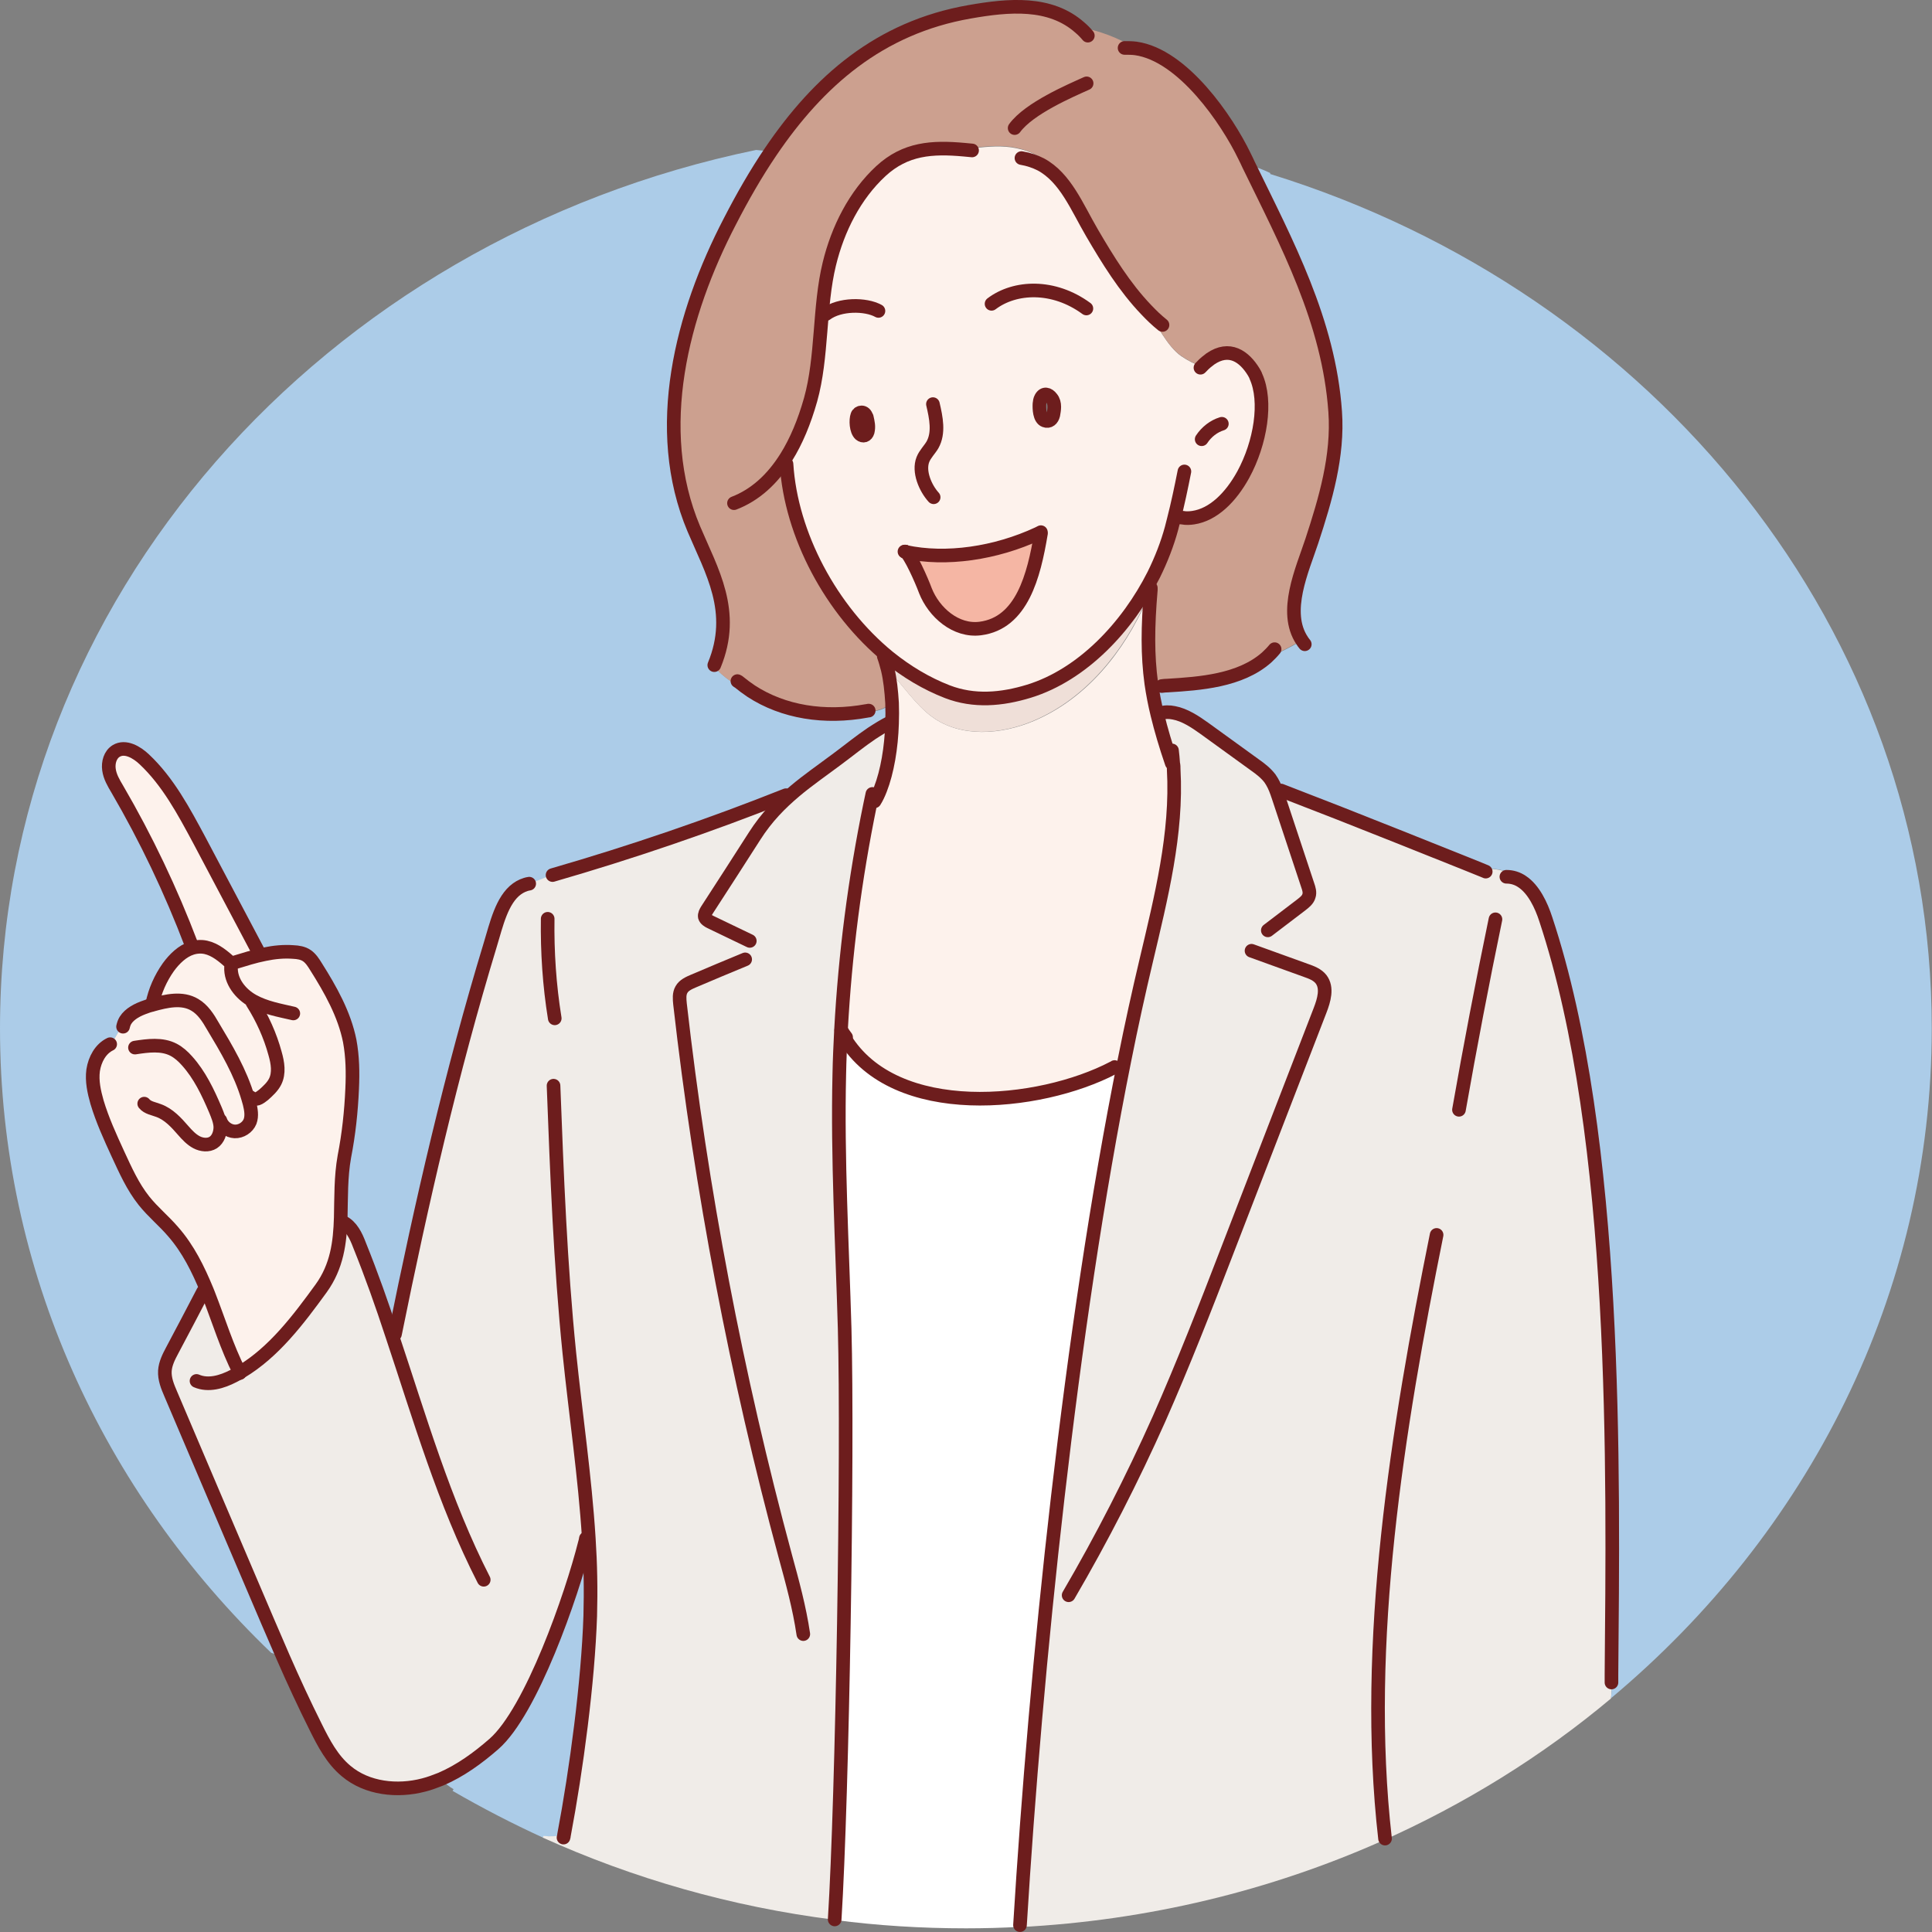 <svg width="108" height="108" viewBox="0 0 108 108" fill="none" xmlns="http://www.w3.org/2000/svg">
<rect x="0" y="0" width="108" height="108" fill="#808080" stroke="none"/>
<g clip-path="url(#clip0_11866_6501)">
<path d="M62.85 59.235C63.231 57.325 63.639 55.471 64.06 53.698C64.89 50.181 65.801 46.594 65.597 43.008C65.597 42.898 65.597 42.788 65.57 42.678H65.488C65.148 41.689 64.89 40.809 64.686 39.971C64.999 39.971 65.311 39.944 65.61 39.875V39.848C66.222 39.958 66.807 40.342 67.31 40.713C68.248 41.4 69.199 42.074 70.137 42.761C70.45 42.98 70.749 43.214 70.98 43.516C71.144 43.75 71.266 44.011 71.361 44.286L71.592 44.203C73.767 45.041 75.943 45.894 78.104 46.759C79.029 47.13 79.967 47.501 80.891 47.872C81.557 48.133 82.224 48.408 82.876 48.669L82.917 48.573C83.705 48.518 84.507 48.738 85.16 49.191L85.092 49.301C85.731 49.727 86.153 50.606 86.411 51.403C90.476 63.66 90.177 82.347 90.082 93.641C90.122 94.081 90.109 94.507 90.054 94.947C86.221 98.162 81.884 100.855 77.18 102.944C71.007 105.678 64.196 107.355 57.005 107.726V107.629C57.888 93.174 59.805 74.391 62.837 59.249L62.85 59.235Z" fill="#F0ECE8"/>
<path d="M65.624 39.875C65.325 39.944 65.012 39.971 64.699 39.971C64.55 39.366 64.441 38.803 64.36 38.226H64.482C64.727 38.226 65.012 38.24 65.284 38.226V38.308C67.079 38.198 69.322 38.047 70.804 36.742L70.844 36.797C71.497 36.495 72.15 36.179 72.775 35.808C71.715 34.2 72.789 31.85 73.319 30.243C74.08 27.921 74.787 25.488 74.624 23.015C74.27 17.959 71.918 13.603 69.784 9.206C70.206 9.33 70.613 9.481 71.008 9.673V9.728C92.488 16.365 107.986 35.244 107.986 57.49C107.986 72.357 101.067 85.727 90.054 94.933C90.109 94.507 90.122 94.067 90.082 93.627C90.177 82.333 90.476 63.646 86.411 51.389C86.153 50.606 85.731 49.727 85.092 49.287L85.16 49.177C84.508 48.724 83.706 48.504 82.917 48.559L82.876 48.655C82.21 48.394 81.557 48.133 80.891 47.858C79.967 47.487 79.042 47.116 78.104 46.745C75.943 45.879 73.767 45.027 71.592 44.189L71.361 44.272C71.266 43.997 71.157 43.736 70.98 43.502C70.749 43.2 70.45 42.966 70.138 42.746C69.199 42.059 68.248 41.386 67.31 40.699C66.793 40.328 66.209 39.944 65.61 39.834V39.861L65.624 39.875Z" fill="#ACCCE8"/>
<path d="M58.024 29.817C55.659 30.916 52.885 31.328 50.601 30.834C50.588 30.834 50.574 30.834 50.56 30.834C50.56 30.834 50.588 30.834 50.601 30.834C50.859 30.957 51.512 32.428 51.73 33.019C52.205 34.228 53.429 35.313 54.802 35.135C57.127 34.832 57.793 32.194 58.187 29.845L58.024 29.817ZM44.089 25.915C44.048 25.791 44.008 25.681 43.98 25.558C44.538 24.664 44.986 23.593 45.34 22.342C46.006 19.965 45.816 17.148 46.387 14.758C46.862 12.793 47.801 10.91 49.269 9.564C50.642 8.286 52.124 8.203 53.932 8.368C54.693 8.245 55.455 8.148 56.23 8.203C57.032 8.272 57.847 8.519 58.459 9.028L58.215 9.206C59.588 9.948 60.227 11.584 61.069 13.026C61.953 14.538 62.891 16.063 64.101 17.327C64.672 18.124 65.243 19.361 66.032 19.91C66.399 20.157 66.793 20.364 67.201 20.501C67.364 20.322 67.541 20.185 67.69 20.075C68.751 19.347 69.58 19.938 70.11 20.803C70.151 20.886 70.205 20.954 70.233 21.051C70.872 22.452 70.491 24.774 69.526 26.547C68.832 27.811 67.853 28.787 66.725 28.951V28.979C66.372 29.089 66.004 29.13 65.624 29.089C65.583 29.254 65.542 29.405 65.501 29.57C65.27 30.422 64.93 31.301 64.509 32.153C63.041 35.066 60.526 37.745 57.535 38.666C56.012 39.133 54.462 39.27 52.967 38.693C51.798 38.24 50.696 37.58 49.677 36.756C46.468 34.132 44.225 29.913 43.98 25.97L44.089 25.928V25.915ZM58.867 23.18C58.894 23.029 58.921 22.878 58.921 22.727C58.921 22.548 58.881 22.384 58.772 22.246C58.609 22.026 58.35 21.944 58.187 22.246C58.133 22.342 58.119 22.452 58.106 22.576C58.092 22.837 58.106 23.4 58.405 23.51C58.65 23.606 58.826 23.428 58.881 23.194L58.867 23.18ZM48.494 24.115C48.562 23.826 48.508 23.606 48.44 23.304C48.344 22.933 47.991 23.002 47.923 23.208C47.828 23.469 47.855 24.06 48.086 24.266C48.249 24.403 48.44 24.348 48.508 24.115H48.494Z" fill="#FDF2EC"/>
<path d="M49.228 44.135C49.609 43.159 49.84 41.799 49.881 40.452C49.881 40.068 49.881 39.683 49.881 39.312C49.853 38.639 49.772 38.006 49.636 37.429C50.465 38.281 51.159 39.38 52.097 40.068C53.715 41.249 55.971 41.071 57.793 40.301C60.716 39.064 62.837 36.454 64.115 33.513C64.183 33.348 64.264 33.17 64.332 33.005C64.156 35.066 64.142 36.646 64.359 38.24C64.441 38.803 64.55 39.38 64.699 39.985C64.903 40.823 65.162 41.703 65.501 42.692H65.583C65.583 42.802 65.597 42.898 65.61 43.008C65.814 46.594 64.903 50.181 64.074 53.698C63.653 55.471 63.258 57.325 62.864 59.235C62.647 59.359 62.415 59.455 62.184 59.551L62.252 59.689C58.092 61.846 50.03 62.657 47.23 58.026L47.311 57.985C47.202 57.861 47.121 57.738 47.039 57.587C47.27 53.341 47.814 49.122 48.671 44.959C48.834 44.684 49.011 44.41 49.174 44.135H49.242H49.228Z" fill="#FDF2EC"/>
<path d="M57.521 38.653C60.512 37.732 63.027 35.053 64.496 32.14L64.618 32.208C64.523 32.469 64.427 32.73 64.319 32.992C64.251 33.17 64.183 33.335 64.101 33.5C62.81 36.44 60.689 39.051 57.779 40.288C55.944 41.071 53.687 41.236 52.083 40.054C51.145 39.367 50.452 38.268 49.622 37.416C49.663 37.196 49.677 36.962 49.677 36.729C50.683 37.553 51.798 38.227 52.967 38.666C54.476 39.243 56.012 39.106 57.535 38.639L57.521 38.653Z" fill="#EFDFD8"/>
<path d="M58.024 29.817L58.187 29.845C57.807 32.194 57.141 34.819 54.802 35.135C53.429 35.314 52.205 34.228 51.73 33.019C51.498 32.428 50.859 30.958 50.601 30.834C52.885 31.329 55.659 30.917 58.024 29.817Z" fill="#F5B6A4"/>
<path d="M28.903 49.687C28.047 50.305 27.748 51.693 27.408 52.806C25.233 59.965 23.56 67.261 22.078 74.584L21.929 74.639C21.358 72.949 20.773 71.259 20.107 69.597C19.903 69.102 19.659 68.552 19.183 68.319H19.169C19.142 68.236 19.101 68.154 19.06 68.058C19.088 66.931 19.06 65.777 19.264 64.636C19.509 63.386 19.645 62.122 19.699 60.844C19.74 59.951 19.727 59.058 19.563 58.178C19.264 56.681 18.489 55.306 17.674 54.015C17.538 53.795 17.388 53.561 17.171 53.41C16.953 53.259 16.681 53.218 16.409 53.204C15.866 53.163 15.335 53.218 14.805 53.328C14.737 53.232 14.669 53.122 14.615 53.012L14.411 53.108C13.323 51.061 12.249 49.013 11.162 46.966C10.305 45.345 9.421 43.682 8.076 42.432C7.64 42.033 7.015 41.662 6.512 41.965C6.172 42.171 6.05 42.624 6.104 43.009C6.159 43.407 6.363 43.751 6.566 44.094C8.184 46.87 9.571 49.783 10.713 52.792L10.74 52.998C10.21 53.163 9.748 53.603 9.421 54.07C8.986 54.688 8.687 55.389 8.524 56.131V56.172C8.524 56.172 8.497 56.172 8.47 56.186C8.375 56.213 8.266 56.241 8.171 56.282C7.708 56.433 7.246 56.667 7.029 57.038C6.743 57.477 6.471 57.931 6.227 58.384L6.186 58.357C5.642 58.618 5.329 59.209 5.234 59.813C5.153 60.418 5.289 61.023 5.452 61.6C5.751 62.603 6.186 63.551 6.621 64.499C7.042 65.406 7.45 66.326 8.076 67.109C8.565 67.728 9.19 68.236 9.707 68.841C10.55 69.803 11.107 70.943 11.597 72.125L11.366 72.194C10.795 73.293 10.224 74.378 9.639 75.478C9.449 75.835 9.258 76.206 9.231 76.618C9.204 77.071 9.381 77.497 9.557 77.909C11.08 81.482 12.589 85.041 14.112 88.6C14.683 89.946 15.267 91.306 15.852 92.653C15.621 92.557 15.39 92.474 15.159 92.392C5.764 83.365 0 71.053 0 57.491C0 33.473 18.095 13.371 42.267 8.383C42.539 8.41 42.811 8.438 43.083 8.465C42.254 9.688 41.506 10.993 40.799 12.367C38.121 17.52 36.422 23.951 38.787 29.557C39.779 31.907 41.166 34.174 39.929 37.169L39.875 37.224C40.459 37.87 41.18 38.378 41.995 38.681L42.023 38.639C43.817 39.807 46.115 40.192 48.494 39.739V39.78C48.997 39.807 49.5 39.629 49.881 39.299C49.894 39.67 49.894 40.055 49.881 40.439C49.568 40.728 49.174 40.934 48.766 41.044L48.739 40.989C48.086 41.429 47.502 41.91 46.835 42.404C45.992 43.036 45.19 43.586 44.456 44.204C44.293 44.287 44.13 44.355 43.953 44.41V44.438C39.684 46.128 35.32 47.626 30.902 48.903C30.249 49.178 29.583 49.439 28.917 49.673L28.903 49.687Z" fill="#ACCCE8"/>
<path d="M62.252 59.689L62.184 59.552C62.415 59.469 62.647 59.359 62.864 59.236C59.819 74.378 57.915 93.161 57.018 107.616V107.712C56.026 107.767 55.02 107.795 54 107.795C51.512 107.795 49.065 107.643 46.659 107.327V107.3C47.094 100.375 47.42 81.179 47.23 74.254C47.094 69.527 46.808 64.787 46.931 60.06C46.944 59.236 46.985 58.411 47.026 57.587C47.107 57.724 47.202 57.862 47.298 57.985L47.216 58.027C50.03 62.657 58.092 61.86 62.239 59.689H62.252Z" fill="white"/>
<path d="M41.982 38.68C41.18 38.378 40.446 37.869 39.861 37.223L39.915 37.168C41.153 34.173 39.766 31.906 38.773 29.556C36.408 23.95 38.107 17.533 40.785 12.367C41.492 11.007 42.254 9.688 43.069 8.465C45.721 4.549 49.147 1.526 54.19 0.646C56.379 0.262 58.69 0.055 60.349 1.526C61.45 1.704 62.511 2.117 63.462 2.694C66.1 3.065 68.574 6.706 69.539 8.712C69.621 8.877 69.702 9.042 69.77 9.193C71.905 13.576 74.257 17.945 74.61 23.002C74.787 25.475 74.066 27.907 73.305 30.23C72.775 31.837 71.687 34.187 72.761 35.794C72.136 36.152 71.497 36.481 70.831 36.784L70.79 36.729C69.308 38.034 67.051 38.185 65.27 38.295V38.213C64.985 38.227 64.713 38.213 64.468 38.199H64.346C64.115 36.619 64.128 35.039 64.319 32.978C64.427 32.717 64.523 32.456 64.618 32.194L64.495 32.126C64.917 31.274 65.257 30.408 65.488 29.543C65.529 29.378 65.569 29.227 65.61 29.062C65.977 29.089 66.358 29.062 66.711 28.952V28.924C67.826 28.759 68.819 27.784 69.512 26.52C70.477 24.747 70.858 22.425 70.219 21.023C70.178 20.941 70.137 20.858 70.097 20.776C69.58 19.91 68.737 19.32 67.677 20.048C67.514 20.158 67.35 20.295 67.187 20.474C66.766 20.336 66.372 20.13 66.018 19.883C65.23 19.333 64.659 18.097 64.088 17.3C62.878 16.049 61.94 14.524 61.056 12.999C60.213 11.556 59.588 9.921 58.201 9.179L58.446 9.001C57.82 8.492 57.018 8.245 56.216 8.176C55.455 8.121 54.68 8.217 53.918 8.341C52.11 8.176 50.628 8.272 49.255 9.536C47.801 10.883 46.849 12.765 46.373 14.73C45.788 17.121 45.992 19.938 45.326 22.315C44.973 23.565 44.524 24.637 43.967 25.53C44.008 25.654 44.035 25.764 44.075 25.887L43.967 25.929C44.198 29.872 46.455 34.091 49.663 36.715C49.663 36.949 49.65 37.168 49.609 37.402C49.745 37.965 49.813 38.611 49.853 39.285C49.473 39.614 48.97 39.779 48.467 39.765V39.724C46.088 40.164 43.776 39.793 41.995 38.625L41.968 38.666L41.982 38.68Z" fill="#CCA08F"/>
<path d="M32.696 86.236C32.724 86.153 32.737 86.071 32.751 85.988H32.914C33.009 87.417 33.036 88.874 32.995 90.317C32.873 94.013 32.221 98.904 31.527 102.573C31.174 102.655 30.793 102.683 30.426 102.642L30.385 102.738C28.631 101.941 26.946 101.062 25.301 100.113L25.355 100.017C25.097 99.866 24.852 99.674 24.648 99.454C25.736 98.987 26.715 98.272 27.612 97.489C29.706 95.662 31.962 89.176 32.696 86.249V86.236Z" fill="#ACCCE8"/>
<path d="M24.648 99.441C24.335 99.578 24.023 99.688 23.683 99.771C22.215 100.169 20.515 99.977 19.346 98.987C18.585 98.342 18.095 97.421 17.646 96.528C17.008 95.25 16.423 93.959 15.838 92.653C15.24 91.307 14.669 89.96 14.098 88.6C12.575 85.027 11.066 81.469 9.544 77.91C9.367 77.498 9.19 77.058 9.217 76.618C9.245 76.22 9.435 75.849 9.625 75.478C10.196 74.378 10.767 73.293 11.352 72.194L11.583 72.125C11.61 72.194 11.637 72.262 11.665 72.331C12.236 73.787 12.698 75.313 13.405 76.701C13.432 76.701 13.459 76.673 13.473 76.659C15.308 75.56 16.668 73.76 17.946 72.001C18.843 70.765 19.006 69.418 19.047 68.044C19.088 68.126 19.115 68.223 19.156 68.305H19.169C19.645 68.539 19.903 69.075 20.094 69.569C20.76 71.218 21.358 72.908 21.915 74.612L22.065 74.557C23.547 67.233 25.233 59.937 27.394 52.778C27.734 51.665 28.047 50.278 28.89 49.659C29.556 49.426 30.222 49.165 30.875 48.89C35.293 47.612 39.644 46.128 43.926 44.438V44.41C44.089 44.355 44.252 44.287 44.415 44.204C45.15 43.6 45.952 43.036 46.794 42.404C47.461 41.91 48.045 41.415 48.698 40.989L48.725 41.044C49.133 40.934 49.527 40.728 49.84 40.44C49.799 41.8 49.568 43.146 49.187 44.122H49.119C48.943 44.397 48.779 44.672 48.616 44.946C47.76 49.11 47.216 53.328 46.985 57.574C46.944 58.398 46.903 59.223 46.89 60.047C46.781 64.774 47.053 69.514 47.189 74.241C47.379 81.18 47.066 100.362 46.631 107.287V107.314C40.867 106.586 35.388 105.006 30.344 102.725L30.385 102.629C30.752 102.67 31.119 102.656 31.486 102.56C32.18 98.905 32.819 94 32.955 90.304C33.009 88.861 32.955 87.404 32.873 85.962H32.71C32.696 86.044 32.669 86.126 32.656 86.209C31.921 89.136 29.665 95.621 27.571 97.449C26.674 98.232 25.695 98.946 24.607 99.413L24.648 99.441Z" fill="#F0ECE8"/>
<path d="M13.894 61.38L14.003 61.352C14.098 61.448 14.261 61.476 14.384 61.435C14.52 61.393 14.628 61.297 14.737 61.215C14.982 61.009 15.24 60.789 15.376 60.486C15.621 60.006 15.512 59.428 15.376 58.906C15.104 57.903 14.669 56.928 14.112 56.062L14.139 55.952C13.446 55.567 12.861 54.853 12.915 54.056C12.915 54.001 12.915 53.946 12.956 53.905C12.956 53.905 12.956 53.891 12.97 53.877C13.011 53.836 13.079 53.809 13.133 53.795C13.677 53.63 14.234 53.465 14.791 53.342C15.322 53.231 15.852 53.177 16.396 53.218C16.654 53.231 16.94 53.286 17.157 53.424C17.375 53.575 17.524 53.795 17.66 54.029C18.476 55.32 19.251 56.68 19.55 58.192C19.727 59.071 19.727 59.964 19.686 60.858C19.631 62.135 19.482 63.4 19.251 64.65C19.033 65.804 19.074 66.958 19.047 68.071C19.006 69.459 18.843 70.792 17.946 72.028C16.668 73.787 15.322 75.587 13.473 76.686C13.446 76.7 13.418 76.714 13.405 76.728C12.698 75.34 12.236 73.815 11.665 72.358C11.637 72.29 11.61 72.221 11.583 72.152C11.107 70.957 10.536 69.83 9.693 68.868C9.177 68.264 8.565 67.755 8.062 67.137C7.437 66.354 7.015 65.447 6.607 64.526C6.172 63.578 5.737 62.616 5.438 61.627C5.261 61.05 5.139 60.445 5.221 59.841C5.302 59.236 5.628 58.645 6.172 58.384L6.213 58.412C6.458 57.944 6.73 57.491 7.015 57.051C7.246 56.68 7.708 56.447 8.157 56.296C8.252 56.254 8.361 56.227 8.456 56.2C8.47 56.2 8.497 56.2 8.511 56.186C9.299 55.966 10.183 55.76 10.89 56.186C11.338 56.447 11.637 56.914 11.896 57.367C12.671 58.659 13.446 59.964 13.867 61.407L13.894 61.38Z" fill="#FDF2EC"/>
<path d="M12.752 53.699C12.331 53.328 11.855 52.97 11.298 52.929C11.107 52.915 10.917 52.929 10.727 52.998L10.699 52.792C9.557 49.782 8.171 46.87 6.553 44.094C6.349 43.75 6.145 43.407 6.091 43.008C6.036 42.61 6.159 42.17 6.499 41.964C7.002 41.662 7.641 42.033 8.062 42.431C9.394 43.682 10.278 45.344 11.148 46.966C12.236 49.013 13.31 51.06 14.397 53.108L14.601 53.011C14.656 53.121 14.724 53.231 14.792 53.328C14.234 53.437 13.677 53.616 13.133 53.781C13.079 53.795 13.011 53.822 12.97 53.863L12.752 53.699Z" fill="#FDF2EC"/>
<path d="M12.752 53.699L12.97 53.864C12.97 53.864 12.97 53.864 12.956 53.891C12.929 53.932 12.915 53.987 12.915 54.042C12.875 54.839 13.446 55.554 14.139 55.939L14.112 56.048C14.669 56.928 15.104 57.89 15.376 58.893C15.526 59.415 15.621 59.992 15.376 60.473C15.227 60.761 14.982 60.981 14.737 61.201C14.628 61.284 14.52 61.38 14.384 61.421C14.248 61.462 14.085 61.449 14.003 61.339L13.894 61.366C13.459 59.923 12.698 58.604 11.923 57.326C11.651 56.873 11.366 56.406 10.917 56.145C10.21 55.733 9.326 55.925 8.538 56.145V56.103C8.687 55.361 8.986 54.661 9.421 54.042C9.761 53.575 10.21 53.136 10.74 52.971C10.917 52.916 11.107 52.888 11.311 52.902C11.869 52.943 12.344 53.3 12.766 53.671L12.752 53.699Z" fill="#FDF2EC"/>
<path d="M48.44 23.317C48.344 22.946 47.991 23.015 47.923 23.221C47.828 23.482 47.855 24.073 48.086 24.279C48.249 24.417 48.44 24.362 48.508 24.128C48.576 23.84 48.521 23.62 48.453 23.317H48.44Z" stroke="#6D1D1D" stroke-width="0.761" stroke-linecap="round" stroke-linejoin="round"/>
<path d="M58.772 22.246C58.609 22.026 58.35 21.944 58.187 22.246C58.133 22.342 58.119 22.452 58.106 22.576C58.092 22.837 58.106 23.4 58.405 23.51C58.65 23.606 58.826 23.427 58.881 23.194C58.908 23.043 58.935 22.892 58.935 22.741C58.935 22.562 58.894 22.397 58.785 22.26L58.772 22.246Z" stroke="#6D1D1D" stroke-width="0.761" stroke-linecap="round" stroke-linejoin="round"/>
<path d="M50.601 30.833C50.86 30.957 51.512 32.427 51.73 33.018C52.206 34.227 53.429 35.312 54.802 35.134C57.127 34.831 57.793 32.193 58.187 29.844" stroke="#6D1D1D" stroke-width="0.761" stroke-linecap="round" stroke-linejoin="round"/>
<path d="M50.601 30.834C50.601 30.834 50.574 30.834 50.56 30.834C50.56 30.834 50.588 30.834 50.601 30.834Z" stroke="#6D1D1D" stroke-width="0.761" stroke-linecap="round" stroke-linejoin="round"/>
<path d="M58.187 29.748C58.187 29.748 58.079 29.803 58.024 29.831C55.659 30.93 52.885 31.342 50.601 30.847" stroke="#6D1D1D" stroke-width="0.761" stroke-linecap="round" stroke-linejoin="round"/>
<path d="M67.106 20.556C67.106 20.556 67.147 20.515 67.174 20.488C67.337 20.309 67.514 20.172 67.663 20.062C68.724 19.333 69.553 19.924 70.083 20.79C70.124 20.872 70.178 20.941 70.205 21.037C70.844 22.439 70.464 24.761 69.499 26.533C68.805 27.797 67.826 28.773 66.698 28.938C66.508 28.965 66.304 28.979 66.1 28.938C66.032 28.938 65.977 28.924 65.909 28.91" stroke="#6D1D1D" stroke-width="0.761" stroke-linecap="round" stroke-linejoin="round"/>
<path d="M68.302 23.689C67.853 23.826 67.446 24.142 67.174 24.554" stroke="#6D1D1D" stroke-width="0.761" stroke-linecap="round" stroke-linejoin="round"/>
<path d="M60.73 17.245C58.894 15.898 56.733 15.995 55.428 16.984" stroke="#6D1D1D" stroke-width="0.761" stroke-linecap="round" stroke-linejoin="round"/>
<path d="M49.106 17.381C48.385 16.983 46.931 16.983 46.169 17.56" stroke="#6D1D1D" stroke-width="0.761" stroke-linecap="round" stroke-linejoin="round"/>
<path d="M66.209 26.354C66.032 27.247 65.841 28.167 65.61 29.061C65.57 29.225 65.529 29.377 65.488 29.541C65.257 30.393 64.917 31.273 64.496 32.125C63.027 35.038 60.512 37.717 57.521 38.638C55.998 39.105 54.449 39.242 52.953 38.665C51.784 38.212 50.683 37.552 49.663 36.728C46.455 34.103 44.212 29.885 43.967 25.941" stroke="#6D1D1D" stroke-width="0.761" stroke-linecap="round" stroke-linejoin="round"/>
<path d="M52.151 22.59C52.328 23.346 52.505 24.198 52.124 24.871C51.961 25.146 51.716 25.379 51.594 25.681C51.322 26.355 51.73 27.289 52.192 27.797" stroke="#6D1D1D" stroke-width="0.761" stroke-linecap="round" stroke-linejoin="round"/>
<path d="M57.1 8.836C57.508 8.905 57.861 9.028 58.187 9.193C59.56 9.935 60.199 11.57 61.042 13.013C61.926 14.524 62.864 16.05 64.074 17.314C64.359 17.616 64.659 17.905 64.985 18.166" stroke="#6D1D1D" stroke-width="0.761" stroke-linecap="round" stroke-linejoin="round"/>
<path d="M54.34 8.41C54.19 8.396 54.054 8.383 53.905 8.369C52.097 8.204 50.615 8.3 49.242 9.564C47.787 10.911 46.835 12.793 46.359 14.758C45.775 17.149 45.979 19.966 45.313 22.343C44.959 23.593 44.511 24.665 43.953 25.558C43.178 26.795 42.213 27.674 41.03 28.128" stroke="#6D1D1D" stroke-width="0.761" stroke-linecap="round" stroke-linejoin="round"/>
<path d="M62.864 2.68C63.068 2.68 63.285 2.68 63.489 2.707C66.127 3.078 68.601 6.719 69.566 8.725C69.648 8.89 69.73 9.055 69.797 9.206C71.932 13.59 74.284 17.959 74.637 23.016C74.814 25.489 74.094 27.921 73.332 30.243C72.802 31.851 71.715 34.2 72.788 35.808C72.829 35.877 72.884 35.945 72.938 36.014" stroke="#6D1D1D" stroke-width="0.761" stroke-linecap="round" stroke-linejoin="round"/>
<path d="M60.811 1.993C60.675 1.828 60.526 1.677 60.362 1.539C58.704 0.069 56.393 0.275 54.204 0.66C49.16 1.539 45.748 4.549 43.083 8.478C42.254 9.701 41.506 11.007 40.799 12.381C38.121 17.533 36.421 23.964 38.787 29.57C39.779 31.919 41.166 34.187 39.929 37.182" stroke="#6D1D1D" stroke-width="0.761" stroke-linecap="round" stroke-linejoin="round"/>
<path d="M49.405 36.688C49.486 36.907 49.554 37.155 49.622 37.416C49.758 37.979 49.826 38.625 49.867 39.298C49.881 39.669 49.881 40.054 49.867 40.439C49.826 41.799 49.595 43.145 49.215 44.121C49.119 44.368 49.011 44.602 48.888 44.794" stroke="#6D1D1D" stroke-width="0.761" stroke-linecap="round" stroke-linejoin="round"/>
<path d="M64.332 32.867C64.332 32.867 64.332 32.95 64.332 32.977C64.156 35.038 64.142 36.618 64.359 38.212C64.441 38.776 64.55 39.353 64.699 39.957C64.903 40.795 65.162 41.675 65.501 42.664" stroke="#6D1D1D" stroke-width="0.761" stroke-linecap="round" stroke-linejoin="round"/>
<path d="M48.562 39.723C48.562 39.723 48.508 39.723 48.467 39.737C46.088 40.176 43.79 39.806 41.995 38.638C41.751 38.473 41.506 38.294 41.275 38.102C41.261 38.102 41.234 38.088 41.221 38.074" stroke="#6D1D1D" stroke-width="0.761" stroke-linecap="round" stroke-linejoin="round"/>
<path d="M71.252 36.289C71.116 36.454 70.967 36.605 70.804 36.756C69.322 38.062 67.065 38.213 65.284 38.323C65.162 38.323 65.053 38.336 64.944 38.35" stroke="#6D1D1D" stroke-width="0.761" stroke-linecap="round" stroke-linejoin="round"/>
<path d="M60.743 4.659C59.832 5.071 57.535 6.047 56.719 7.16" stroke="#6D1D1D" stroke-width="0.761" stroke-linecap="round" stroke-linejoin="round"/>
<path d="M49.799 40.369C49.405 40.562 49.065 40.781 48.725 41.001C48.072 41.441 47.488 41.922 46.822 42.416C45.979 43.048 45.177 43.598 44.443 44.217C43.613 44.917 42.852 45.687 42.186 46.731C41.302 48.105 40.418 49.493 39.521 50.867C39.453 50.977 39.372 51.114 39.399 51.252C39.44 51.389 39.575 51.471 39.712 51.54C40.446 51.897 41.18 52.241 41.914 52.598" stroke="#6D1D1D" stroke-width="0.761" stroke-linecap="round" stroke-linejoin="round"/>
<path d="M48.766 44.381C48.725 44.573 48.684 44.766 48.644 44.958C47.787 49.121 47.243 53.34 47.012 57.585C46.971 58.41 46.931 59.234 46.917 60.059C46.808 64.785 47.08 69.526 47.216 74.253C47.406 81.192 47.094 100.373 46.659 107.298" stroke="#6D1D1D" stroke-width="0.761" stroke-linecap="round" stroke-linejoin="round"/>
<path d="M41.656 53.629C40.69 54.027 39.739 54.426 38.773 54.838C38.515 54.948 38.23 55.072 38.094 55.319C37.958 55.553 37.985 55.841 38.012 56.116C39.195 66.531 41.166 76.864 43.899 86.991C44.293 88.433 44.687 89.862 44.905 91.347" stroke="#6D1D1D" stroke-width="0.761" stroke-linecap="round" stroke-linejoin="round"/>
<path d="M30.888 48.917C35.307 47.639 39.657 46.155 43.94 44.451" stroke="#6D1D1D" stroke-width="0.761" stroke-linecap="round" stroke-linejoin="round"/>
<path d="M29.583 49.398C29.325 49.439 29.094 49.549 28.903 49.686C28.047 50.304 27.748 51.692 27.408 52.805C25.233 59.964 23.56 67.26 22.079 74.584" stroke="#6D1D1D" stroke-width="0.761" stroke-linecap="round" stroke-linejoin="round"/>
<path d="M30.943 60.691C31.133 65.679 31.323 70.667 31.826 75.627C32.18 79.076 32.696 82.525 32.914 85.988C33.009 87.43 33.036 88.873 32.995 90.33C32.873 94.026 32.221 98.917 31.527 102.586C31.527 102.627 31.514 102.682 31.5 102.723" stroke="#6D1D1D" stroke-width="0.761" stroke-linecap="round" stroke-linejoin="round"/>
<path d="M6.159 58.37C5.615 58.631 5.302 59.222 5.207 59.827C5.125 60.431 5.261 61.036 5.424 61.613C5.724 62.616 6.159 63.564 6.594 64.512C7.015 65.419 7.423 66.34 8.048 67.123C8.538 67.741 9.163 68.249 9.68 68.854C10.523 69.816 11.08 70.956 11.569 72.138C11.597 72.207 11.624 72.275 11.651 72.344C12.222 73.801 12.684 75.326 13.391 76.714C13.391 76.714 13.391 76.741 13.405 76.755" stroke="#6D1D1D" stroke-width="0.761" stroke-linecap="round" stroke-linejoin="round"/>
<path d="M6.879 57.394C6.906 57.27 6.947 57.147 7.015 57.037C7.246 56.666 7.708 56.432 8.157 56.281C8.252 56.24 8.361 56.212 8.456 56.185C8.47 56.185 8.497 56.185 8.511 56.171C9.299 55.951 10.183 55.745 10.89 56.171C11.338 56.432 11.637 56.899 11.896 57.353C12.671 58.644 13.446 59.95 13.867 61.392C13.894 61.489 13.921 61.585 13.949 61.681C14.03 62.011 14.098 62.382 13.976 62.698C13.84 63.027 13.486 63.261 13.119 63.247C12.766 63.233 12.426 62.972 12.317 62.629" stroke="#6D1D1D" stroke-width="0.761" stroke-linecap="round" stroke-linejoin="round"/>
<path d="M7.545 58.561C8.266 58.451 9.054 58.342 9.707 58.685C9.992 58.836 10.237 59.056 10.455 59.303C11.162 60.087 11.624 61.062 12.045 62.051C12.168 62.354 12.304 62.67 12.317 62.999C12.317 63.329 12.195 63.687 11.923 63.865C11.651 64.044 11.27 64.003 10.985 63.851C10.699 63.7 10.468 63.453 10.251 63.206C9.856 62.752 9.435 62.285 8.864 62.079C8.579 61.969 8.252 61.928 8.062 61.694" stroke="#6D1D1D" stroke-width="0.761" stroke-linecap="round" stroke-linejoin="round"/>
<path d="M8.511 56.13C8.66 55.388 8.973 54.687 9.408 54.069C9.748 53.602 10.196 53.162 10.727 52.997C10.903 52.942 11.094 52.915 11.298 52.928C11.855 52.969 12.331 53.327 12.752 53.698" stroke="#6D1D1D" stroke-width="0.761" stroke-linecap="round" stroke-linejoin="round"/>
<path d="M14.112 56.047C14.669 56.926 15.104 57.888 15.376 58.891C15.526 59.413 15.621 59.99 15.376 60.471C15.227 60.76 14.982 60.98 14.737 61.2C14.628 61.282 14.52 61.378 14.384 61.419C14.248 61.461 14.085 61.447 14.003 61.337" stroke="#6D1D1D" stroke-width="0.761" stroke-linecap="round" stroke-linejoin="round"/>
<path d="M10.699 52.804C9.557 49.795 8.171 46.882 6.553 44.107C6.349 43.763 6.145 43.42 6.091 43.021C6.036 42.623 6.159 42.183 6.499 41.977C7.002 41.675 7.641 42.045 8.062 42.444C9.394 43.694 10.278 45.357 11.148 46.978C12.236 49.026 13.31 51.073 14.397 53.12" stroke="#6D1D1D" stroke-width="0.761" stroke-linecap="round" stroke-linejoin="round"/>
<path d="M11.352 72.206C10.781 73.305 10.21 74.391 9.625 75.49C9.435 75.847 9.245 76.218 9.217 76.63C9.19 77.084 9.367 77.51 9.544 77.922C11.066 81.495 12.575 85.053 14.098 88.612C14.669 89.959 15.254 91.319 15.838 92.666C16.409 93.971 17.008 95.263 17.646 96.54C18.095 97.447 18.571 98.354 19.346 99C20.515 99.989 22.215 100.168 23.683 99.783C24.009 99.701 24.335 99.577 24.648 99.453C25.736 98.986 26.715 98.272 27.612 97.489C29.705 95.661 31.962 89.175 32.696 86.249C32.724 86.166 32.737 86.084 32.751 86.001" stroke="#6D1D1D" stroke-width="0.761" stroke-linecap="round" stroke-linejoin="round"/>
<path d="M10.985 77.195C11.651 77.483 12.412 77.25 13.051 76.92C13.174 76.851 13.296 76.796 13.405 76.728C13.432 76.728 13.459 76.7 13.473 76.686C15.308 75.587 16.668 73.787 17.946 72.028C18.843 70.792 19.006 69.445 19.047 68.071C19.074 66.945 19.047 65.79 19.251 64.65C19.495 63.4 19.631 62.135 19.686 60.858C19.727 59.964 19.713 59.071 19.55 58.192C19.251 56.694 18.476 55.32 17.66 54.029C17.524 53.809 17.375 53.575 17.157 53.424C16.94 53.273 16.668 53.231 16.396 53.218C15.852 53.177 15.322 53.231 14.792 53.342C14.234 53.451 13.677 53.63 13.133 53.795C13.079 53.809 13.011 53.836 12.97 53.877C12.97 53.877 12.97 53.877 12.956 53.905C12.929 53.946 12.915 54.001 12.915 54.056C12.875 54.853 13.446 55.567 14.139 55.952C14.832 56.337 15.621 56.474 16.396 56.653" stroke="#6D1D1D" stroke-width="0.761" stroke-linecap="round" stroke-linejoin="round"/>
<path d="M19.169 68.317C19.645 68.551 19.903 69.087 20.094 69.595C20.76 71.244 21.358 72.934 21.916 74.638C23.465 79.269 24.825 83.981 27.041 88.31" stroke="#6D1D1D" stroke-width="0.761" stroke-linecap="round" stroke-linejoin="round"/>
<path d="M30.616 51.361C30.589 53.216 30.712 55.085 31.011 56.926" stroke="#6D1D1D" stroke-width="0.761" stroke-linecap="round" stroke-linejoin="round"/>
<path d="M47.216 58.026C50.03 62.657 58.092 61.86 62.239 59.689C62.266 59.689 62.279 59.661 62.307 59.648" stroke="#6D1D1D" stroke-width="0.761" stroke-linecap="round" stroke-linejoin="round"/>
<path d="M57.018 107.616C57.902 93.161 59.819 74.378 62.864 59.236C63.245 57.326 63.653 55.471 64.074 53.698C64.903 50.181 65.814 46.594 65.61 43.008C65.61 42.898 65.61 42.788 65.583 42.678C65.57 42.431 65.542 42.184 65.515 41.95" stroke="#6D1D1D" stroke-width="0.761" stroke-linecap="round" stroke-linejoin="round"/>
<path d="M64.849 39.875C65.107 39.793 65.366 39.793 65.624 39.848C66.222 39.958 66.807 40.343 67.323 40.714C68.261 41.401 69.213 42.074 70.151 42.761C70.464 42.981 70.763 43.214 70.994 43.517C71.157 43.75 71.279 44.011 71.375 44.286C71.402 44.382 71.443 44.465 71.47 44.561C72.014 46.196 72.557 47.845 73.101 49.48C73.169 49.672 73.237 49.892 73.169 50.084C73.115 50.291 72.924 50.442 72.748 50.579C72.122 51.06 71.497 51.527 70.872 52.008" stroke="#6D1D1D" stroke-width="0.761" stroke-linecap="round" stroke-linejoin="round"/>
<path d="M69.961 53.148C70.98 53.519 71.986 53.877 73.006 54.248C73.319 54.358 73.645 54.481 73.849 54.742C74.216 55.223 74.012 55.91 73.795 56.474C72.054 60.967 70.328 65.46 68.588 69.953C67.378 73.1 66.154 76.232 64.795 79.31C63.285 82.69 61.6 85.988 59.737 89.176" stroke="#6D1D1D" stroke-width="0.761" stroke-linecap="round" stroke-linejoin="round"/>
<path d="M71.606 44.19C73.781 45.028 75.956 45.88 78.118 46.745C79.042 47.116 79.98 47.487 80.905 47.858C81.571 48.119 82.237 48.394 82.89 48.655C82.944 48.683 82.999 48.696 83.053 48.724" stroke="#6D1D1D" stroke-width="0.761" stroke-linecap="round" stroke-linejoin="round"/>
<path d="M84.208 49.012C84.535 49.012 84.834 49.108 85.092 49.286C85.731 49.712 86.153 50.592 86.411 51.389C90.476 63.645 90.177 82.332 90.082 93.627C90.082 93.764 90.082 93.915 90.082 94.053" stroke="#6D1D1D" stroke-width="0.761" stroke-linecap="round" stroke-linejoin="round"/>
<path d="M83.597 51.39C82.862 54.935 82.183 58.48 81.557 62.038" stroke="#6D1D1D" stroke-width="0.761" stroke-linecap="round" stroke-linejoin="round"/>
<path d="M80.307 69.032C78.131 79.805 76.174 91.855 77.424 102.779" stroke="#6D1D1D" stroke-width="0.761" stroke-linecap="round" stroke-linejoin="round"/>
<path d="M47.026 57.586C47.107 57.723 47.202 57.861 47.298 57.984" stroke="#6D1D1D" stroke-width="0.761" stroke-linecap="round" stroke-linejoin="round"/>
</g>
<defs>
<clipPath id="clip0_11866_6501">
<rect width="108" height="108" fill="white"/>
</clipPath>
</defs>
</svg>
